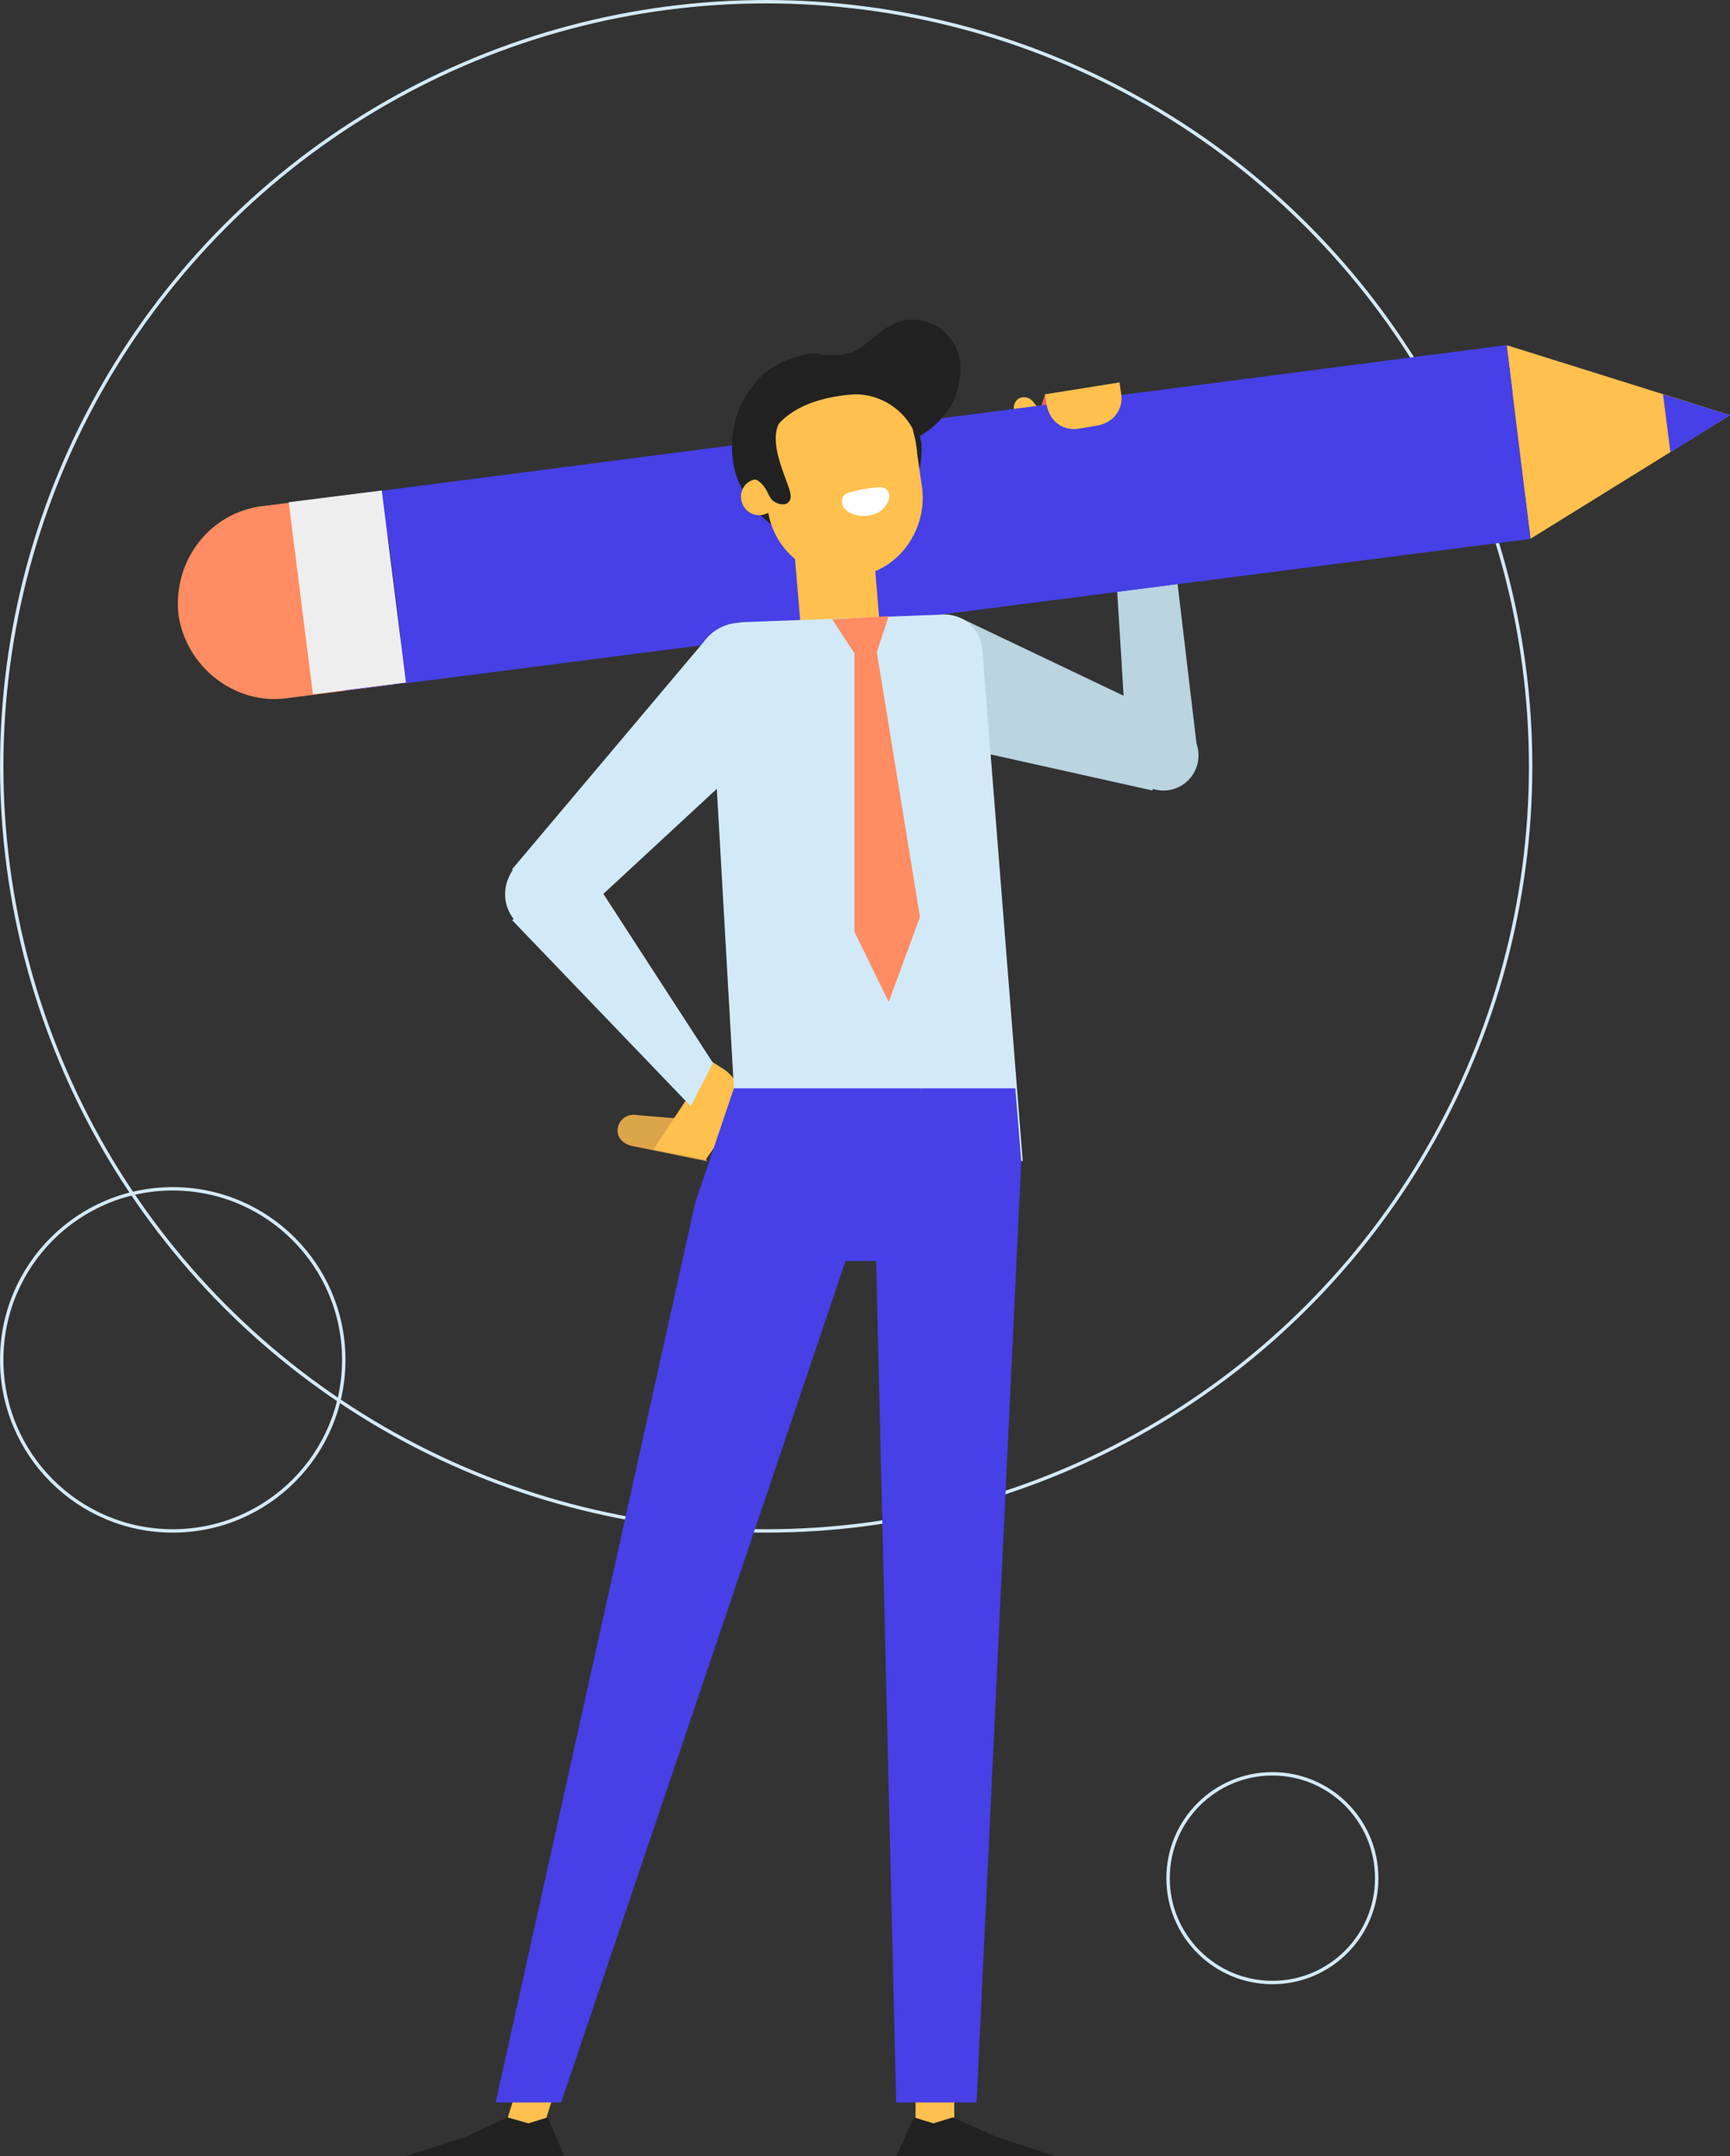 <svg xmlns="http://www.w3.org/2000/svg" xmlns:xlink="http://www.w3.org/1999/xlink" width="505.789" height="630.246" viewBox="0 0 505.789 630.246">
  <rect x="0" y="0" width="505.789" height="630.246" fill="#333333" stroke="none"/>
  <defs>
    <clipPath id="clip-path">
      <rect width="505.789" height="630.246" fill="none"/>
    </clipPath>
  </defs>
  <g id="Component" clip-path="url(#clip-path)">
    <g id="Ellipse_4" data-name="Ellipse 4" fill="none" stroke="#d2eaf8" stroke-width="1">
      <circle cx="224" cy="224" r="224" stroke="none"/>
      <circle cx="224" cy="224" r="223.5" fill="none"/>
    </g>
    <g id="Group_12" data-name="Group 12" transform="translate(2.498 80.192)">
      <rect id="Rectangle_19" data-name="Rectangle 19" width="11.318" height="13.93" transform="translate(265.17 527.853)" fill="#ffc04e"/>
      <path id="Path_10" data-name="Path 10" d="M100.673,73.965l17.413,5.659H71.506L76.73,68.306l5.659,1.741,5.659-1.741Z" transform="translate(188.004 470.43)" fill="#212121"/>
      <path id="Path_11" data-name="Path 11" d="M75.182,67.166H63.864L59.51,81.1H70.829Z" transform="translate(85.51 460.687)" fill="#ffc04e"/>
      <path id="Path_12" data-name="Path 12" d="M73.913,73.965,56.5,79.624h46.144L97.856,68.306,92.2,70.047,86.1,68.306Z" transform="translate(59.789 470.43)" fill="#212121"/>
      <path id="Path_13" data-name="Path 13" d="M75.947,27.629l3.913-10.88,21.331-1.308L104.244,29.8,94.233,42.431S80.3,34.157,78.562,32.849C76.376,31.542,75.078,29.8,75.947,27.629Z" transform="translate(223.615 18.758)" fill="#fe9280"/>
      <path id="Path_14" data-name="Path 14" d="M97.957,15.4l.43,5.221c.878,4.791-2.176,8.714-6.528,10.021a9.6,9.6,0,0,1-6.089-.439L75.748,26.275,78.8,16.7Z" transform="translate(224.243 18.365)" fill="#e86767"/>
      <path id="Path_15" data-name="Path 15" d="M80.788,16.943a3.374,3.374,0,0,0-4.352-.868h0a3.376,3.376,0,0,0-.878,4.352L80.349,28.7l8.7-1.308Z" transform="translate(218.774 20.301)" fill="#ffc04e"/>
      <path id="Path_16" data-name="Path 16" d="M81.694,77.1l20.46-.871L96.06,24.857,78.212,20.5Z" transform="translate(245.291 62.014)" fill="#bad4e0"/>
      <path id="Path_17" data-name="Path 17" d="M49.684,54.246h0C47.947,38.575,58.827,24.2,74.5,22.465l30.913-3.923L112.368,74.7l-30.9,3.923C66.223,80.8,51.86,69.478,49.684,54.246Z" transform="translate(0 45.253)" fill="#ff8c62"/>
      <path id="Path_18" data-name="Path 18" d="M55.77,56.688,384.439,14.027,391.4,70.619,62.735,112.845Z" transform="translate(53.554 6.675)" fill="#4640e6"/>
      <path id="Path_19" data-name="Path 19" d="M90.208,14.027l6.965,56.592,58.333-36.132Z" transform="translate(347.785 6.675)" fill="#ffc04e"/>
      <path id="Path_20" data-name="Path 20" d="M97.174,32.51l17.413-10.883L95,15.532Z" transform="translate(388.705 19.535)" fill="#4640e6"/>
      <path id="Path_21" data-name="Path 21" d="M54.447,63.335,400.964,18.5l1.741,13.93L56.189,76.83Z" transform="translate(42.253 44.867)" fill="#4640e6"/>
      <path id="Path_22" data-name="Path 22" d="M53.9,58.865,400.417,14.027l1.741,13.93L55.641,72.36Z" transform="translate(37.576 6.675)" fill="#4640e6"/>
      <rect id="Rectangle_20" data-name="Rectangle 20" width="27.426" height="56.594" transform="matrix(0.992, -0.125, 0.125, 0.992, 81.909, 66.609)" fill="#eee"/>
      <path id="Path_23" data-name="Path 23" d="M67.818,46.8c-3.054-.43-5.23-2.606-4.791-5.221h0a4.69,4.69,0,0,1,5.66-3.913l15.671,1.3,4.791,12.2Z" transform="translate(115.079 208.098)" fill="#dda54a"/>
      <path id="Path_24" data-name="Path 24" d="M84.525,38.152l-3.483-2.186L64.072,61.658,79.3,64.7l8.275-11.758C91.062,48.163,89.755,41.625,84.525,38.152Z" transform="translate(124.485 194.122)" fill="#ffc04e"/>
      <path id="Path_25" data-name="Path 25" d="M118.507,83.956,83.768,30.4,59.738,42.165,111.977,96.58Z" transform="translate(87.459 146.571)" fill="#d2eaf8"/>
      <path id="Path_26" data-name="Path 26" d="M76.459,30.864a11.407,11.407,0,0,0-15.671,5.65A11.784,11.784,0,1,0,82.119,46.535C84.734,40.876,82.119,33.47,76.459,30.864Z" transform="translate(85.537 139.593)" fill="#d2eaf8"/>
      <path id="Path_27" data-name="Path 27" d="M134.619,57.193c6.528-5.23,6.967-25.253,1.308-30.913h0a13.316,13.316,0,0,0-20.033,1.747l-56.156,66.6L75.848,111.6Z" transform="translate(87.456 79.307)" fill="#d2eaf8"/>
      <rect id="Rectangle_21" data-name="Rectangle 21" width="23.071" height="36.566" transform="translate(229.475 77.77) rotate(-4.84)" fill="#ffc04e"/>
      <path id="Path_28" data-name="Path 28" d="M78.649,35.129a10.252,10.252,0,1,0,10.88-9.582C83.87,25.118,78.649,29.47,78.649,35.129Z" transform="translate(248.771 104.855)" fill="#bad4e0"/>
      <path id="Path_29" data-name="Path 29" d="M91.672,24a13.65,13.65,0,0,0-19.155,6.528h0c-3.045,7.406,1.308,26.561,9.143,28.737l64.431,14.364,10.451-18.716Z" transform="translate(188.296 77.237)" fill="#bad4e0"/>
      <path id="Path_30" data-name="Path 30" d="M157.571,182.134,145.813,33.249a11.231,11.231,0,0,0-12.626-10.88L75.723,24.545A11.115,11.115,0,0,0,66.15,38.47l6.967,122.324Z" transform="translate(138.946 77.129)" fill="#d2eaf8"/>
      <path id="Path_31" data-name="Path 31" d="M111.788,36.788l1.741,21.331L100.47,333.242H76.962L70.868,77.708l13.5-40.92Z" transform="translate(182.548 201.14)" fill="#4640e6"/>
      <path id="Path_32" data-name="Path 32" d="M128.888,36.788,117.57,70.307,59.237,333.242H78.391L161.537,87.285h9.142l13.06-50.5Z" transform="translate(83.172 201.14)" fill="#4640e6"/>
      <path id="Path_33" data-name="Path 33" d="M76.068,18.651,76.5,21.7c.878,4.791,4.791,7.836,9.582,6.967l5.22-.868c4.791-.868,7.836-4.791,6.967-9.582l-.439-3.044Z" transform="translate(226.977 16.417)" fill="#ffc04e"/>
      <path id="Path_34" data-name="Path 34" d="M82.6,32.776l12.624,77.487-9.142,24.813-10.012-20.46V33.211L69.545,23.2l16.542-.871Z" transform="translate(171.246 77.602)" fill="#ff8c62"/>
      <path id="Path_35" data-name="Path 35" d="M70.068,63.795a27.454,27.454,0,0,0,51.8-13.925c0-.868-.439-1.747-.439-2.615a26.477,26.477,0,0,0,8.714-8.275,21.8,21.8,0,0,0,3.044-12.617,14.115,14.115,0,0,0-1.746-6.1,22.613,22.613,0,0,0-4.352-4.791c-3.913-2.176-8.7-3.044-12.627-1.3h0l-2.605,1.3c-3.484,2.176-6.528,5.66-10.451,7.406a21.627,21.627,0,0,1-9.143.429,12.91,12.91,0,0,0-6.967.878,23.063,23.063,0,0,0-12.617,8.265,27.742,27.742,0,0,0-6.1,15.242C66.145,53.354,67.023,59.014,70.068,63.795Z" transform="translate(145.04 0)" fill="#212121"/>
      <path id="Path_36" data-name="Path 36" d="M71.175,18.183a5.1,5.1,0,0,0-4.352,6.089,5.292,5.292,0,1,0,10.441-1.737A5.409,5.409,0,0,0,71.175,18.183Z" transform="translate(147.416 41.699)" fill="#ffc04e"/>
      <path id="Path_37" data-name="Path 37" d="M67.509,39.039h0l1.747,10.88A22.816,22.816,0,0,0,95.807,68.644c12.627-2.176,20.462-14.8,18.286-26.99l-1.307-9.143h0v-.439l-.439-3.045-.868-3.484A19.151,19.151,0,0,0,94.5,15.532C64.026,17.708,67.509,39.039,67.509,39.039Z" transform="translate(152.819 19.536)" fill="#ffc04e"/>
      <path id="Path_38" data-name="Path 38" d="M70.015,23.842a6.491,6.491,0,0,0,2.615,2.176,8.98,8.98,0,0,0,8.7-.868A7.673,7.673,0,0,0,83.51,22.1c.439-1.3,0-3.045-1.3-3.474-.878-.878-10.021.868-11.319,1.737C70.015,20.8,69.585,22.1,70.015,23.842Z" transform="translate(173.82 43.876)" fill="#fff"/>
      <path id="Path_39" data-name="Path 39" d="M84.975,15.441c-1.308,0-16.979.429-16.979.429l-.869,25.253c1.3,0,2.605,1.307,3.483,2.615s1.3,3.044,2.605,3.913,3.483,1.307,4.352,0c.878-.869.439-2.615,0-3.913-1.737-5.23-6.957-16.11-1.3-20.9a17.061,17.061,0,0,1,6.089-3.484A35.825,35.825,0,0,1,91.5,16.749,18.571,18.571,0,0,0,84.975,15.441Z" transform="translate(150.595 18.758)" fill="#212121"/>
    </g>
    <g id="Ellipse_5" data-name="Ellipse 5" transform="translate(0 347)" fill="none" stroke="#d2eaf8" stroke-width="1">
      <circle cx="50.5" cy="50.5" r="50.5" stroke="none"/>
      <circle cx="50.5" cy="50.5" r="50" fill="none"/>
    </g>
    <g id="Ellipse_6" data-name="Ellipse 6" transform="translate(341 518)" fill="none" stroke="#d2eaf8" stroke-width="1">
      <circle cx="31" cy="31" r="31" stroke="none"/>
      <circle cx="31" cy="31" r="30.5" fill="none"/>
    </g>
  </g>
</svg>
